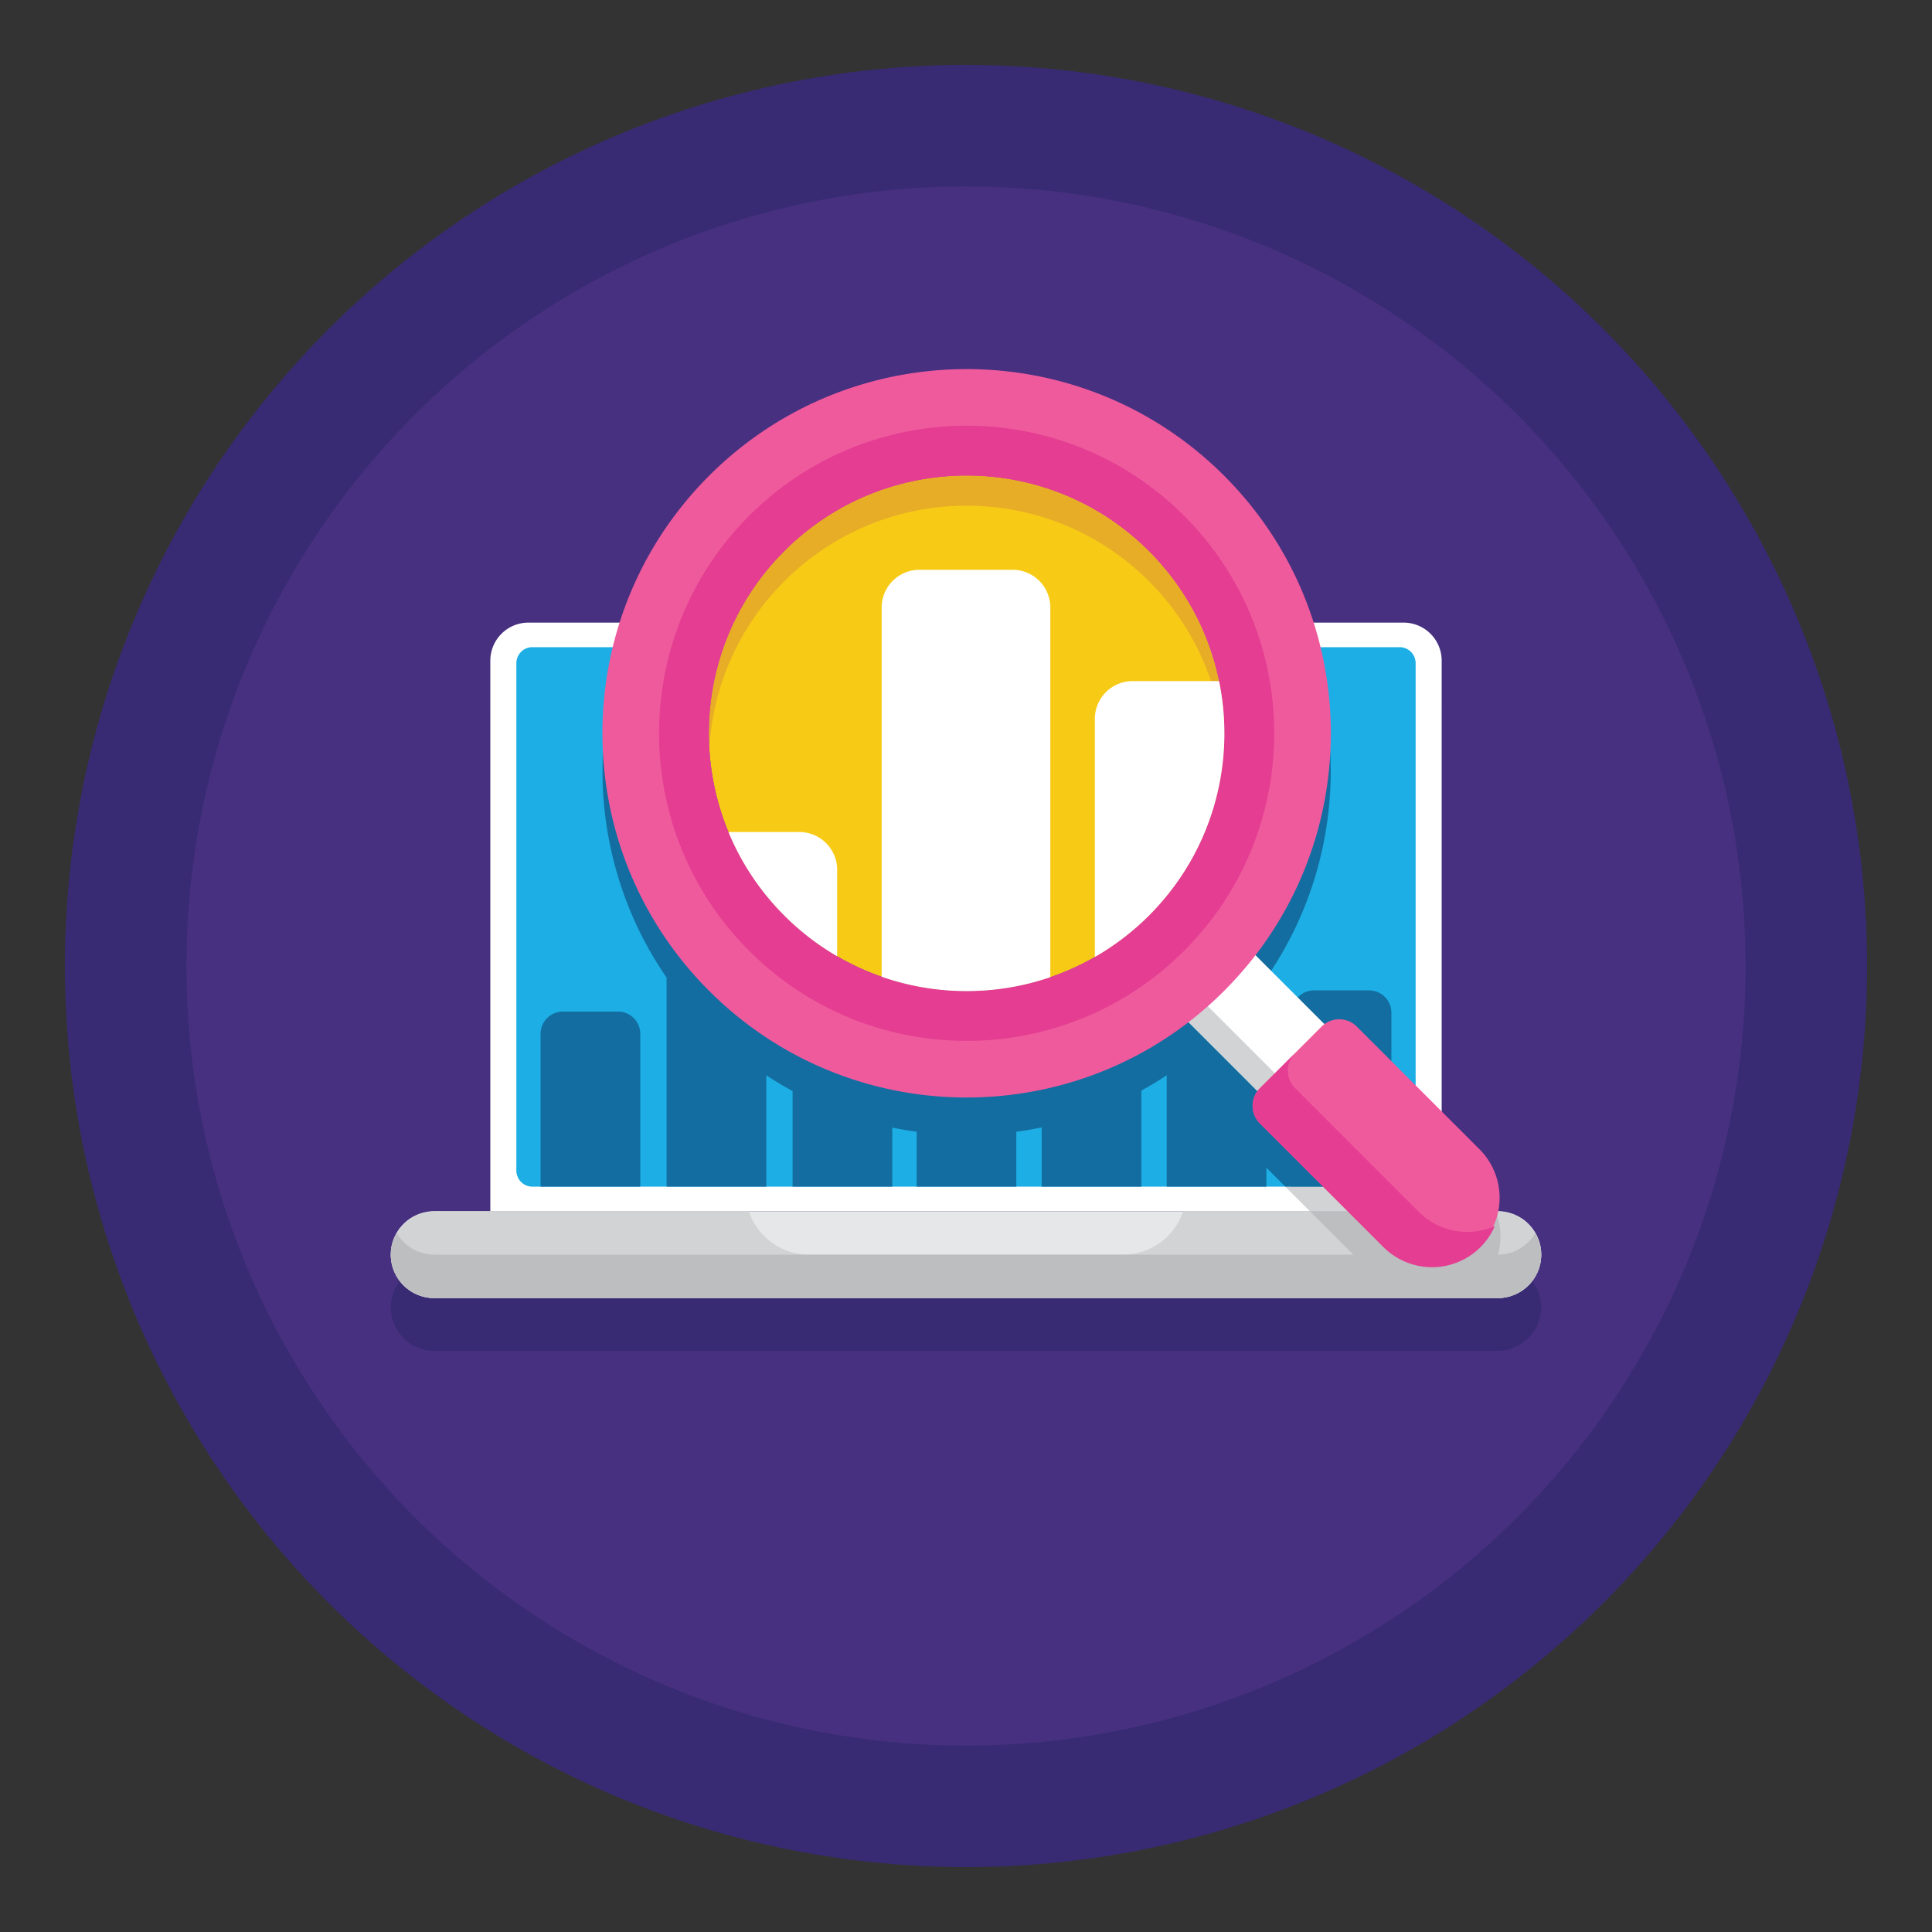 <svg xmlns="http://www.w3.org/2000/svg" xml:space="preserve" id="Layer_1" x="0" y="0" viewBox="0 0 256 256"><rect x="0" y="0" width="256" height="256" fill="#333333" stroke="none"/> <style>.st0{fill:#382b73}.st2{fill:#fff}.st5{fill:#d1d3d4}.st6{fill:#bcbec0}.st7{fill:#136da0}.st10{fill:#ef5a9d}.st11{fill:#e43d91}</style> <switch> <g> <circle cx="128" cy="128" r="119.4" class="st0"></circle> <circle cx="128" cy="128" r="103.299" style="fill:#473080"></circle> <path d="M204.221 173.246c0-.144-.011-.286-.022-.428q0-.057-.006-.113v-.001a5.75 5.75 0 0 0-5.52-5.203 9.07 9.07 0 0 0-2.502-8.086l-5.141-5.141V94.546a5.046 5.046 0 0 0-5.046-5.046h-11.927a48 48 0 0 0-11.848-19.458c-18.846-18.846-49.403-18.846-68.249 0A48 48 0 0 0 82.112 89.5H70.016a5.047 5.047 0 0 0-5.047 5.046v72.945h-7.436a5.754 5.754 0 0 0-5.727 5.214v.001q-.008.102-.01.206c-.007.111-.017.221-.017.334q.002.03.003.061.003.121.012.24c.006.121.012.243.026.362.01.089.026.177.04.265q.073.454.213.882.041.123.089.244.056.149.12.293v.001q.054.121.115.238.069.138.146.272.066.114.137.225v.001q.302.473.688.879l.012.014q.17.175.353.337l.059.054q.335.286.711.518h.001l.119.072q.188.11.384.206.113.057.229.11h.001c.469.204.97.343 1.494.417.066.009.13.023.196.03q.298.032.604.032h140.933q.307 0 .604-.032c.066-.007.13-.021.195-.03h.001a5.7 5.7 0 0 0 1.494-.417q.115-.053.228-.11l.002-.001q.196-.096.383-.205l.119-.072.001-.001a5.8 5.8 0 0 0 1.243-1.041l.056-.061q.15-.173.288-.358l.065-.087.001-.001a5.65 5.65 0 0 0 .307-.479 5 5 0 0 0 .144-.269l.001-.002q.039-.079.076-.159.226-.485.361-1.015.023-.082.043-.165v-.001q.033-.157.058-.318v-.002q.023-.131.04-.264.047-.327.047-.663" class="st0"></path> <path d="M191.031 160.492H64.969V87.547a5.047 5.047 0 0 1 5.047-5.047h115.968a5.046 5.046 0 0 1 5.046 5.047v72.945z" class="st2"></path> <path d="M185.454 157.238H70.547a2.125 2.125 0 0 1-2.125-2.125V87.878c0-1.173.951-2.125 2.125-2.125h114.907c1.173 0 2.125.951 2.125 2.125v67.236a2.126 2.126 0 0 1-2.125 2.124" style="fill:#1caee4"></path> <path d="M198.467 172H57.533a5.754 5.754 0 1 1 0-11.508h140.934a5.754 5.754 0 1 1 0 11.508" style="fill:#e6e7e8"></path> <path d="M199.267 171.938c.131-.018.262-.036.39-.063.077-.016.152-.039.228-.059.113-.029.227-.056.337-.092.079-.025.155-.056.232-.085q.157-.056.309-.12.115-.053.228-.11.145-.07.285-.146.111-.064.219-.133.134-.082.263-.171.106-.075.207-.155.123-.094.241-.193.098-.086.193-.175a5.6 5.6 0 0 0 1.056-1.335 6 6 0 0 0 .261-.51q.063-.142.118-.289.048-.124.091-.249.048-.151.089-.305.036-.127.066-.257a6 6 0 0 0 .058-.321q.023-.131.04-.264c.013-.111.018-.223.025-.336q.01-.133.014-.266c.001-.12-.006-.241-.012-.363-.004-.079-.005-.16-.012-.238-.276-3.01-2.999-5.214-6.025-5.214h-41.349a.06.06 0 0 0-.053.039c-1.124 3.322-4.261 5.715-7.962 5.715h-41.607c-3.701 0-6.838-2.394-7.962-5.715a.06.06 0 0 0-.053-.039H57.831c-3.026 0-5.749 2.204-6.025 5.214-.007.079-.008.159-.012.238-.006.121-.014.243-.012.363q.003.135.014.266.008.17.024.336.017.133.041.265.024.161.058.32.03.13.066.258.04.153.089.304.043.127.092.25.055.146.118.288.055.121.115.238.07.138.146.272a6 6 0 0 0 .466.69 6 6 0 0 0 .591.644q.094.09.193.175.117.1.241.193.102.08.207.155.13.089.264.171.108.069.219.133.14.077.284.145.113.057.229.11.152.064.308.119.114.046.232.085c.111.035.224.063.337.092.076.019.151.042.228.059.128.027.259.044.389.063.066.009.13.023.196.03q.298.032.604.032h140.934q.306 0 .605-.032c.065-.004.129-.018.195-.027" class="st5"></path> <path d="M204.194 165.706a5.4 5.4 0 0 0-.774-2.295 6.26 6.26 0 0 1-.43.63 6 6 0 0 1-.371.429 6 6 0 0 1-.219.215q-.094.09-.193.175-.117.1-.241.193a6 6 0 0 1-.207.155q-.13.089-.263.171-.108.069-.219.133-.14.076-.285.146-.113.057-.228.11c-.101.044-.205.081-.309.119-.077.029-.153.06-.232.085q-.167.05-.337.092c-.076.019-.15.042-.228.059-.128.027-.259.044-.39.063-.066.009-.129.023-.196.03q-.298.032-.605.032H57.533q-.306 0-.604-.032c-.066-.007-.131-.021-.196-.03-.131-.018-.262-.036-.389-.063-.077-.016-.152-.039-.228-.059-.113-.029-.227-.056-.337-.092-.079-.025-.155-.057-.232-.085-.103-.038-.207-.075-.308-.119q-.116-.053-.229-.11-.145-.069-.284-.145-.111-.064-.219-.133a6 6 0 0 1-.264-.171q-.106-.075-.207-.155a6 6 0 0 1-.241-.193 6.5 6.5 0 0 1-.588-.584 6 6 0 0 1-.354-.446 6 6 0 0 1-.271-.419 5.4 5.4 0 0 0-.774 2.295c-.007.079-.008.159-.012.238-.006.121-.014.243-.012.363q.003.135.014.266.008.17.024.336.017.133.041.265.025.161.058.32.03.13.066.258.04.153.089.304.043.127.092.25.055.146.118.288.055.121.115.238.07.138.146.272a6 6 0 0 0 .466.69 6 6 0 0 0 .591.644q.094.09.193.175.118.1.241.193.102.08.207.155.13.089.264.171.108.069.219.133.14.077.284.145.113.057.229.11.152.064.308.119.115.046.232.085c.111.035.224.063.337.092.076.019.151.042.228.059.128.027.259.044.389.063.066.009.13.023.196.03q.298.032.604.032h140.934q.306 0 .605-.032c.066-.007.13-.021.196-.03.131-.018.262-.036.39-.063.077-.016.152-.039.228-.059.113-.029.227-.056.337-.092q.118-.04.232-.085.157-.055.309-.12.115-.053.228-.11.145-.07.285-.146.111-.064.219-.133.135-.082.263-.171.106-.075.207-.155.124-.093.241-.193.098-.086.193-.175a5.6 5.6 0 0 0 1.056-1.335 6 6 0 0 0 .261-.51q.063-.142.118-.289.048-.124.091-.249.048-.151.089-.305.036-.127.066-.257a6 6 0 0 0 .058-.321c.014-.088.03-.175.04-.264.013-.111.018-.223.025-.336q.01-.133.014-.266c.001-.12-.006-.241-.012-.363-.006-.077-.007-.158-.014-.236" class="st6"></path> <path d="M84.839 136.995v20.244H71.632v-20.244a2.955 2.955 0 0 1 2.955-2.955h7.297a2.954 2.954 0 0 1 2.955 2.955M98.579 113.5h-7.296a2.955 2.955 0 0 0-2.955 2.955v40.783h13.207v-40.783a2.955 2.955 0 0 0-2.956-2.955M131.713 131.232h-7.297a2.955 2.955 0 0 0-2.955 2.955v23.051h13.207v-23.051a2.955 2.955 0 0 0-2.955-2.955M164.846 121.036h-7.297a2.955 2.955 0 0 0-2.955 2.955v33.247h13.207v-33.247a2.955 2.955 0 0 0-2.955-2.955M181.413 131.232h-7.297a2.955 2.955 0 0 0-2.955 2.955v23.051h13.207v-23.051a2.955 2.955 0 0 0-2.955-2.955M115.275 122.218h-7.297a2.955 2.955 0 0 0-2.955 2.955v32.065h13.207v-32.065a2.955 2.955 0 0 0-2.955-2.955M148.279 113.5h-7.296a2.955 2.955 0 0 0-2.955 2.955v40.783h13.207v-40.783a2.955 2.955 0 0 0-2.956-2.955M173.465 85.753a48 48 0 0 0-1.301-3.253H84.013a48 48 0 0 0-1.308 3.253z" class="st7"></path> <path d="M191.031 160.492v-8.217l-3.452-3.452v6.292a2.125 2.125 0 0 1-2.125 2.125h-15.135l3.253 3.253z" class="st5"></path> <path d="M196.764 169.598c.14-.17.266-.347.391-.524.036-.052.078-.101.113-.154q.23-.341.426-.698l.003-.005a9 9 0 0 0 .364-.741l.001-.001a9.1 9.1 0 0 0 .107-6.984h-24.597l9.762 9.762a9 9 0 0 0 2.481 1.746h7.904a9.1 9.1 0 0 0 3.045-2.401" class="st6"></path> <path d="M187.578 155.114v-6.292l-7.794-7.795a3.29 3.29 0 0 0-4.283-.315l-9.153-9.153c10.22-13.271 12.59-30.634 7.118-45.806h-90.76c-6.156 17.051-2.412 36.871 11.255 50.537 17.342 17.342 44.593 18.713 63.517 4.139l9.153 9.153a3.29 3.29 0 0 0 .315 4.283l3.373 3.373h15.135a2.124 2.124 0 0 0 2.124-2.124" class="st7"></path> <circle cx="128.084" cy="97.166" r="34.159" style="fill:#f7cb15" transform="rotate(-45 128.084 97.166)"></circle> <path d="M103.931 77.013c13.34-13.34 34.968-13.34 48.308 0 6.161 6.161 9.47 14.09 9.94 22.154.548-9.396-2.761-18.975-9.94-26.154-13.34-13.34-34.968-13.34-48.308 0-7.179 7.179-10.488 16.758-9.94 26.154.47-8.064 3.779-15.993 9.94-22.154" style="fill:#e7ad27"></path> <path d="m164.845 125.054 13.421 13.422-8.87 8.87-13.421-13.422z" class="st2"></path> <path d="m155.973 133.927 2.334-2.334 13.421 13.421-2.334 2.334z" class="st5"></path> <path d="M162.209 63.042c-18.846-18.846-49.402-18.846-68.249 0s-18.846 49.402 0 68.249 49.402 18.846 68.249 0 18.846-49.403 0-68.249m-58.278 58.278c-13.34-13.34-13.34-34.968 0-48.308s34.968-13.34 48.308 0 13.34 34.968 0 48.308-34.969 13.34-48.308 0M183.333 165.254l-16.388-16.388a3.3 3.3 0 0 1 0-4.668l8.17-8.17a3.3 3.3 0 0 1 4.669 0l16.388 16.388a9.08 9.08 0 0 1-12.839 12.838" class="st10"></path> <path d="m188.002 160.585-16.388-16.388a3.3 3.3 0 0 1 0-4.669l-4.668 4.669a3.3 3.3 0 0 0 0 4.668l16.388 16.388a9.08 9.08 0 0 0 12.838 0 9 9 0 0 0 1.89-2.779c-3.324 1.456-7.339.832-10.06-1.889M156.902 68.348c-15.916-15.916-41.72-15.916-57.636 0s-15.916 41.72 0 57.636 41.72 15.916 57.636 0c15.916-15.915 15.916-41.72 0-57.636m-52.971 52.972c-13.34-13.34-13.34-34.968 0-48.308s34.968-13.34 48.308 0 13.34 34.968 0 48.308-34.969 13.34-48.308 0" class="st11"></path> <path d="M103.931 121.32a34.2 34.2 0 0 0 6.994 5.386V115.25a5 5 0 0 0-5-5h-9.398a34 34 0 0 0 7.404 11.07M161.532 90.25h-11.457a5 5 0 0 0-5 5v31.551a34.2 34.2 0 0 0 7.163-5.48c8.44-8.44 11.532-20.195 9.294-31.071M139.172 129.479V80.5a5 5 0 0 0-5-5h-12.345a5 5 0 0 0-5 5v48.924a34.3 34.3 0 0 0 22.345.055" class="st2"></path> </g> </switch> </svg>